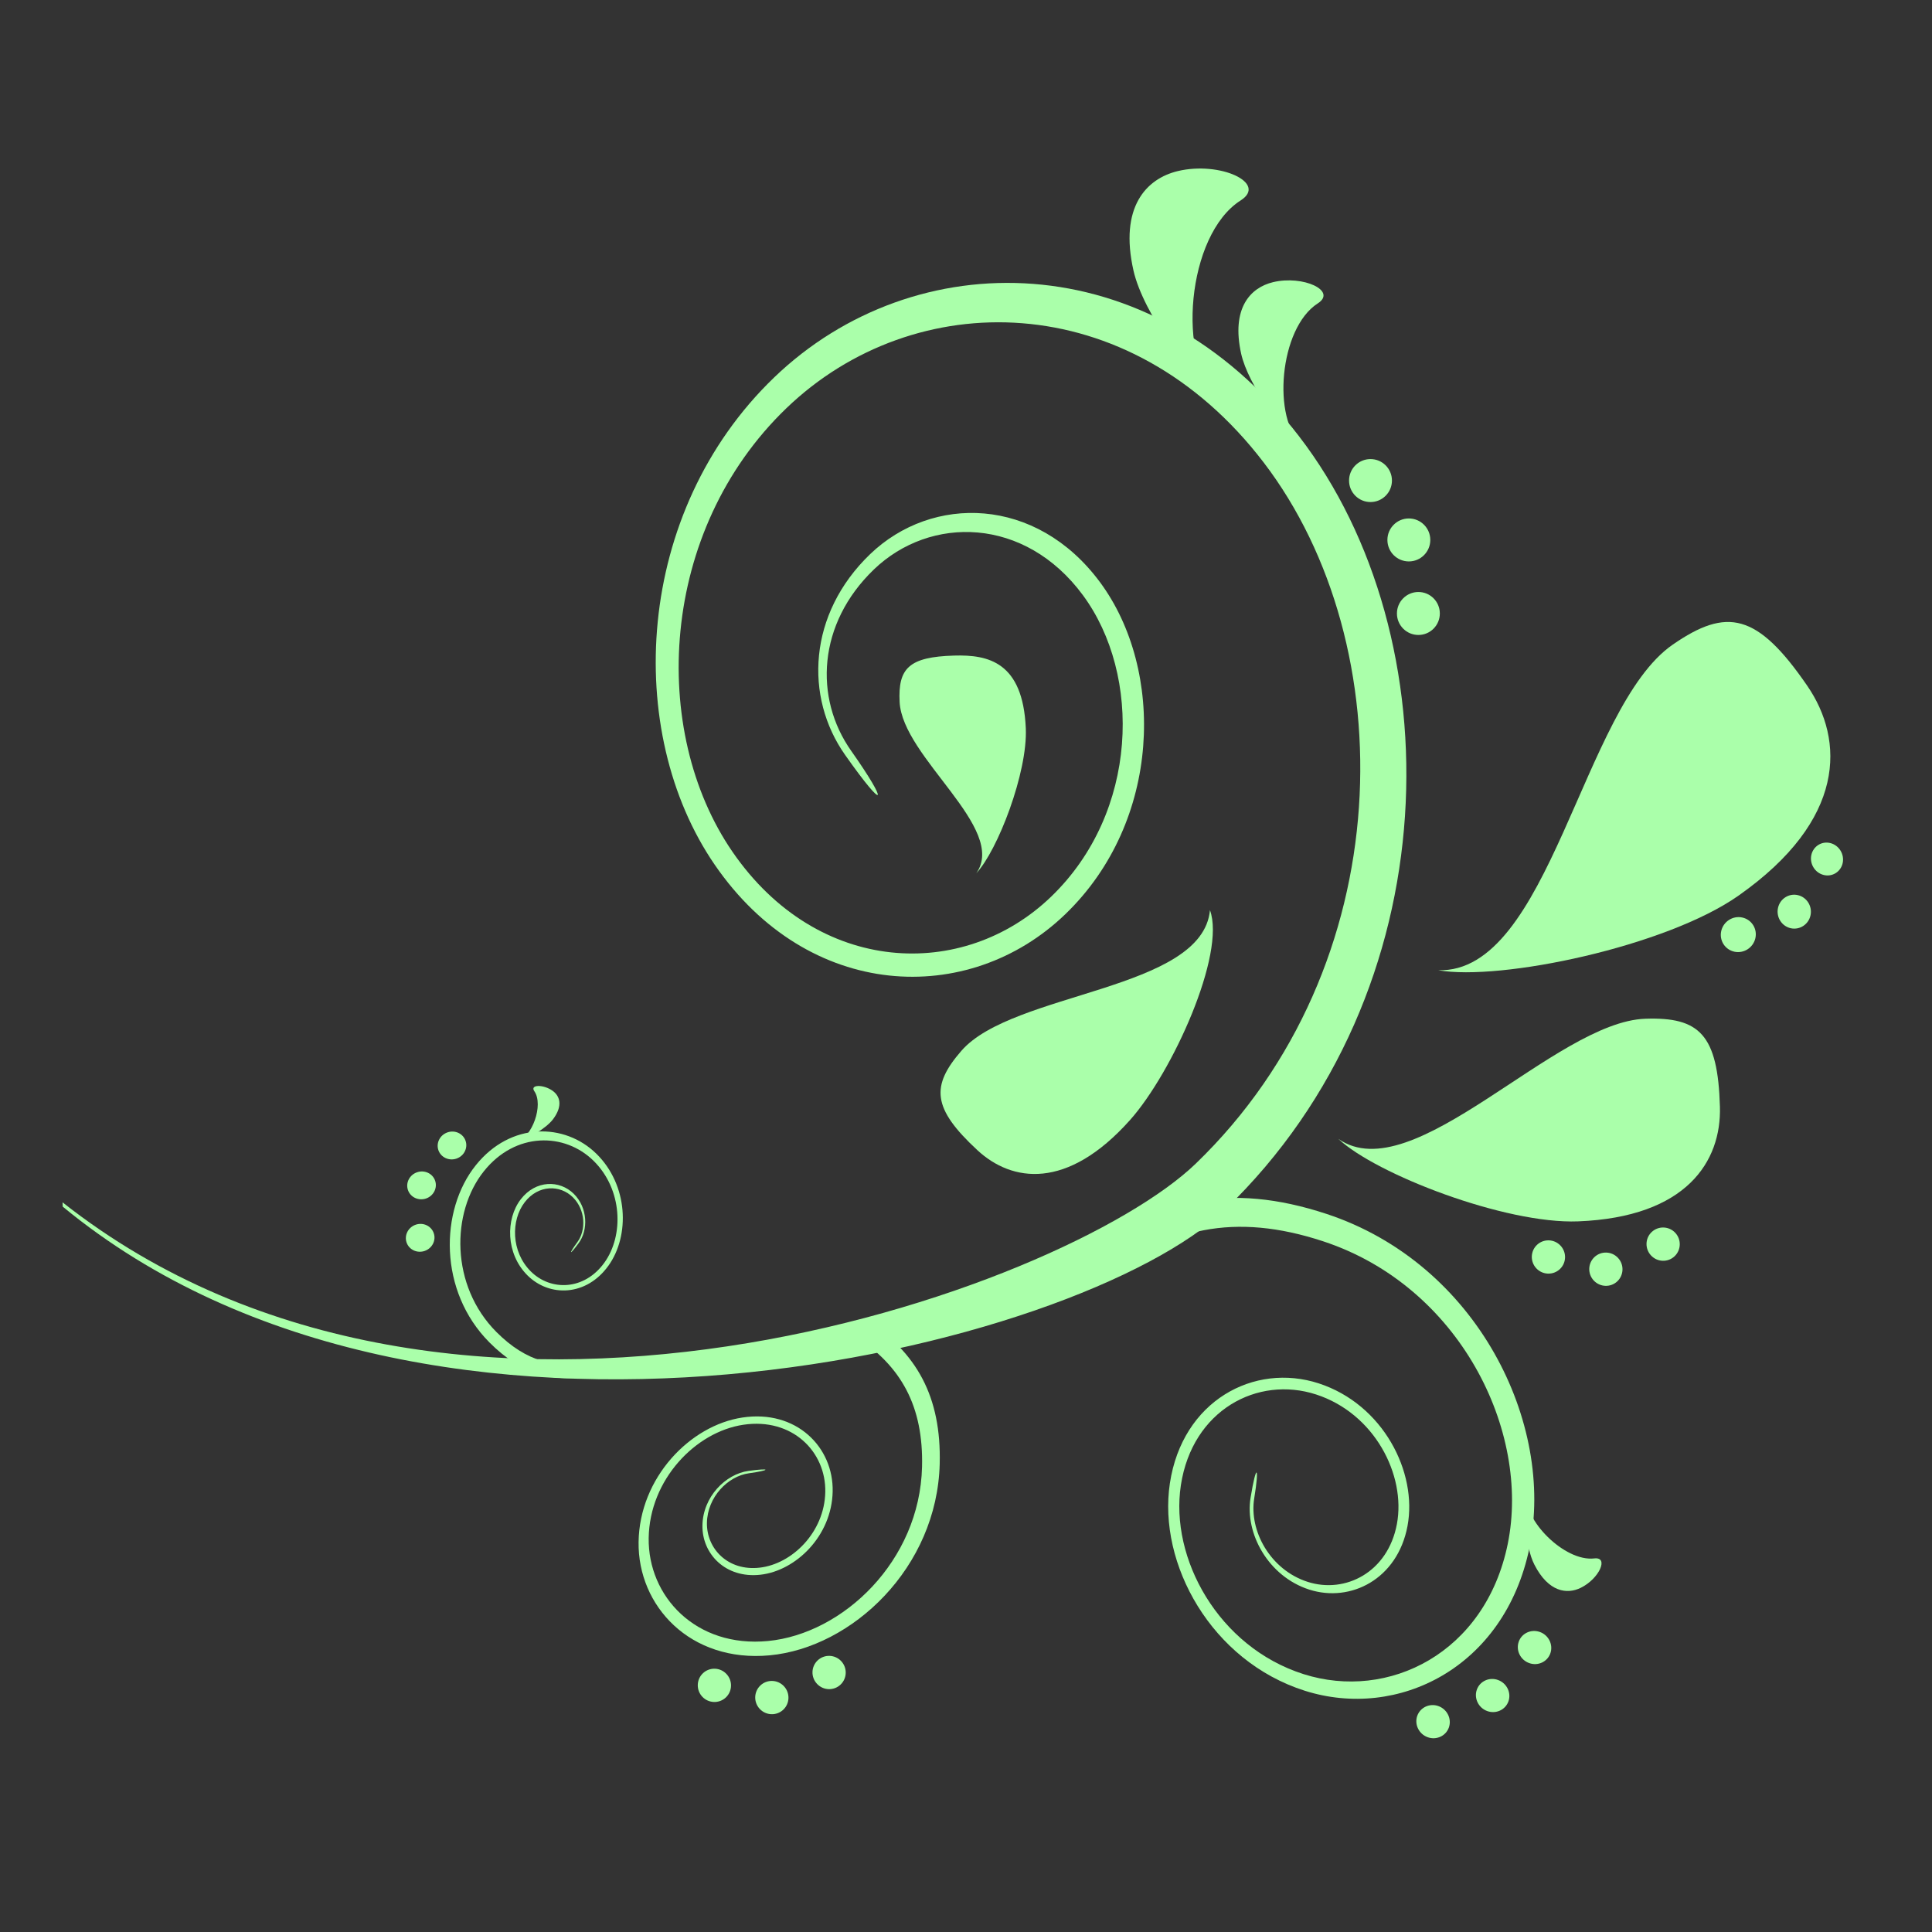 <?xml version="1.0"?><svg width="500" height="500" xmlns="http://www.w3.org/2000/svg">
 <rect width="100%" height="100%" fill="#333333" stroke="none"/>
 <title>green paisely swirl</title>
 <g>
  <title>Layer 1</title>
  <g id="layer1">
   <g transform="matrix(0.739 0 0 0.739 -28.067 -36.937)" id="g2929">
    <path d="m333.939,314.365c-14.306,-20.306 -12.968,-49.421 8.742,-70.298c21.711,-20.876 58.152,-20.412 80.525,9.803c22.73,30.705 21.657,83.69 -12.16,116.276c-33.831,32.599 -89.996,30.387 -122.767,-17.327c-31.977,-46.56 -28.188,-123.548 20.836,-170.678c48.972,-47.077 131.682,-47.104 183.779,20.611c54.072,70.272 53.476,194.297 -25.79,270.754c-50.667,48.892 -278.093,105.467 -407.165,-0.967l-0.053,-1.496c137.404,108.328 350.974,30.691 396.859,-13.565c71.795,-69.238 72.63,-181.606 23.791,-245.52c-47.223,-61.794 -122.515,-61.939 -167.142,-19.035c-44.667,42.945 -48.018,113.097 -18.85,155.432c29.831,43.289 80.843,45.223 111.547,15.644c30.692,-29.579 31.725,-77.676 11.114,-105.599c-20.306,-27.513 -53.449,-27.976 -73.199,-8.981c-19.75,19.008 -20.969,45.05 -7.934,63.516c13.153,18.651 12.332,21.962 -2.133,1.43z" fill-rule="evenodd" fill="#aaffaa" clip-rule="evenodd" id="path5"/>
    <path d="m475.926,574.535c-2.027,12.372 6.12,27.499 20.585,32.135c14.451,4.623 30.864,-3.643 34.374,-22.24c3.563,-18.903 -8.557,-42.653 -31.089,-49.992c-22.612,-7.352 -47.753,6.067 -52.124,35.01c-4.252,28.215 14.544,62.244 47.236,72.629c32.546,10.346 69.927,-7.974 78.67,-49.951c9.06,-43.607 -18.293,-99.652 -71.093,-117.045c-33.924,-11.179 -60.549,-5.484 -85.677,16.068l6.848,7.974c22.823,-19.432 46.932,-24.558 77.65,-14.451c47.832,15.723 72.775,66.43 64.682,106.023c-7.829,38.269 -41.832,55.012 -71.504,45.567c-29.791,-9.471 -46.879,-40.507 -42.958,-66.178c4.014,-26.281 26.851,-38.428 47.369,-31.751c20.452,6.649 31.486,28.201 28.281,45.381c-3.166,16.916 -18.095,24.453 -31.235,20.241c-13.18,-4.213 -20.585,-17.989 -18.73,-29.248c1.868,-11.364 0.755,-12.689 -1.285,-0.172z" fill-rule="evenodd" fill="#aaffaa" clip-rule="evenodd" id="path7"/>
    <path d="m300.122,565.091c-8.093,1.113 -15.988,9.127 -16.147,19.088c-0.172,9.948 8.08,18.651 20.32,17.273c12.438,-1.404 24.969,-13.59 25.287,-29.128c0.331,-15.578 -12.743,-28.758 -31.592,-25.923c-18.399,2.755 -36.057,21.101 -36.375,43.593c-0.317,22.4 18.108,42.296 45.912,39.686c28.877,-2.702 58.641,-30.652 59.542,-67.092c0.583,-23.42 -7.961,-39.011 -26.121,-50.614l-3.67,5.828c16.399,10.571 24.122,24.691 23.605,45.885c-0.808,33.023 -27.698,58.43 -53.899,60.973c-25.3,2.464 -42.123,-15.631 -41.832,-36.056c0.305,-20.492 16.426,-37.183 33.156,-39.673c17.127,-2.543 28.983,9.431 28.691,23.578c-0.291,14.108 -11.643,25.181 -22.956,26.466c-11.127,1.285 -18.637,-6.623 -18.491,-15.683c0.158,-9.061 7.351,-16.359 14.703,-17.366c7.431,-1.021 8.052,-1.962 -0.133,-0.835z" fill-rule="evenodd" fill="#aaffaa" clip-rule="evenodd" id="path9"/>
    <path d="m240.645,485.309c3.378,-4.583 3.193,-12.399 -1.735,-17.26c-4.914,-4.848 -13.286,-4.888 -18.545,1.907c-5.338,6.915 -5.312,19.035 2.332,26.665c7.669,7.643 20.637,7.405 28.373,-3.417c7.55,-10.544 6.928,-28.202 -4.212,-39.156c-11.087,-10.902 -30.043,-11.207 -42.243,3.987c-12.663,15.776 -13.1,44.11 4.756,62.059c11.471,11.524 23.459,14.716 38.096,11.18l-1.139,-4.65c-13.273,3.166 -24.122,0.252 -34.507,-10.173c-16.187,-16.24 -15.869,-41.911 -4.411,-56.27c11.061,-13.882 28.321,-13.631 38.428,-3.683c10.146,9.975 10.69,26.069 3.801,35.659c-7.047,9.802 -18.823,10.001 -25.777,3.073c-6.941,-6.914 -6.981,-17.922 -2.132,-24.214c4.768,-6.199 12.385,-6.173 16.862,-1.748c4.477,4.424 4.65,11.537 1.576,15.71c-3.099,4.212 -2.927,4.98 0.477,0.331z" fill-rule="evenodd" fill="#aaffaa" clip-rule="evenodd" id="path11"/>
    <path d="m379.878,355.8c7.485,-7.961 18.015,-35.302 17.34,-50.76c-1.02,-23.313 -13.22,-25.817 -25.089,-25.473c-15.895,0.451 -19.684,4.491 -19.101,16.24c0.979,19.484 37.896,44.215 26.85,59.993z" fill-rule="evenodd" fill="#aaffaa" clip-rule="evenodd" id="path13"/>
    <path d="m461.713,368.715c5.616,15.339 -13.141,56.866 -28.029,73.543c-22.056,24.692 -41.382,21.658 -53.396,10.544c-15.922,-14.743 -16.333,-22.505 -5.63,-34.824c18.002,-20.731 84.42,-20.97 87.055,-49.263z" fill-rule="evenodd" fill="#aaffaa" clip-rule="evenodd" id="path15"/>
    <path d="m464.72,188.897c-9.22,-5.71 -26.427,-29.248 -29.791,-44.15c-5.021,-22.214 4.45,-32.215 15.577,-34.865c14.81,-3.51 31.487,4.226 21.936,10.306c-18.982,12.081 -22.413,56.375 -7.722,68.709z" fill-rule="evenodd" fill="#aaffaa" clip-rule="evenodd" id="path17"/>
    <path d="m493.954,205.786c-6.596,-4.12 -18.889,-21.089 -21.3,-31.845c-3.576,-16.014 3.192,-23.234 11.14,-25.141c10.584,-2.53 22.506,3.047 15.671,7.431c-13.563,8.715 -16.015,40.666 -5.511,49.555z" fill-rule="evenodd" fill="#aaffaa" clip-rule="evenodd" id="path19"/>
    <path d="m572.809,573.37c-1.616,4.689 -0.768,18.148 2.517,24.559c4.928,9.643 11.445,10.478 16.267,8.093c6.398,-3.139 9.961,-10.888 4.715,-10.279c-10.491,1.231 -25.101,-13.751 -23.499,-22.373z" fill-rule="evenodd" fill="#aaffaa" clip-rule="evenodd" id="path21"/>
    <path d="m219.12,449.756c3.033,-0.451 10.08,-4.53 12.558,-7.842c3.576,-4.808 2.291,-8.146 -0.133,-9.907c-3.219,-2.331 -8.093,-2.265 -6.438,0.119c3.325,4.819 -0.781,16.093 -5.987,17.63z" fill-rule="evenodd" fill="#aaffaa" clip-rule="evenodd" id="path23"/>
    <path d="m541.601,389.749c21.79,3.881 79.849,-8.266 105.202,-26.109c37.765,-26.558 37.169,-54.442 24.069,-73.517c-17.499,-25.472 -28.162,-27.486 -47.091,-14.398c-31.751,21.95 -43.103,115.336 -82.18,114.024z" fill-rule="evenodd" fill="#aaffaa" clip-rule="evenodd" id="path25"/>
    <path d="m506.671,448.815c13.127,12.359 58.416,29.884 83.941,28.891c38.11,-1.484 50.23,-21.075 49.687,-40.137c-0.715,-25.353 -7.192,-31.46 -26.121,-30.824c-31.672,1.086 -81.399,60.363 -107.507,42.07z" fill-rule="evenodd" fill="#aaffaa" clip-rule="evenodd" id="path27"/>
    <path d="m510.419,218.275c0,-4.159 3.365,-7.523 7.511,-7.523c4.146,0 7.511,3.364 7.511,7.523c0,4.16 -3.365,7.524 -7.511,7.524c-4.146,0 -7.511,-3.363 -7.511,-7.524z" fill-rule="evenodd" fill="#aaffaa" clip-rule="evenodd" id="path29"/>
    <path d="m523.851,239.072c0,-4.159 3.365,-7.524 7.511,-7.524c4.146,0 7.51,3.365 7.51,7.524c0,4.159 -3.364,7.524 -7.51,7.524c-4.146,0 -7.511,-3.363 -7.511,-7.524z" fill-rule="evenodd" fill="#aaffaa" clip-rule="evenodd" id="path31"/>
    <path d="m527.189,264.824c0,-4.159 3.365,-7.524 7.511,-7.524c4.146,0 7.51,3.365 7.51,7.524c0,4.16 -3.364,7.524 -7.51,7.524c-4.146,0 -7.511,-3.366 -7.511,-7.524z" fill-rule="evenodd" fill="#aaffaa" clip-rule="evenodd" id="path33"/>
    <path d="m332.561,631.707c2.212,2.345 2.106,6.04 -0.225,8.239c-2.331,2.199 -6.014,2.093 -8.226,-0.265c-2.212,-2.344 -2.119,-6.027 0.212,-8.226c2.345,-2.212 6.027,-2.093 8.239,0.252z" fill-rule="evenodd" fill="#aaffaa" clip-rule="evenodd" id="path35"/>
    <path d="m312.506,640.488c2.213,2.345 2.107,6.04 -0.225,8.239c-2.331,2.199 -6.014,2.08 -8.226,-0.265c-2.212,-2.344 -2.119,-6.027 0.225,-8.239c2.332,-2.198 6.014,-2.08 8.226,0.265z" fill-rule="evenodd" fill="#aaffaa" clip-rule="evenodd" id="path37"/>
    <path d="m292.385,636.209c2.212,2.345 2.12,6.027 -0.212,8.226c-2.346,2.212 -6.027,2.093 -8.239,-0.251c-2.212,-2.345 -2.106,-6.041 0.225,-8.24c2.333,-2.197 6.014,-2.091 8.226,0.265z" fill-rule="evenodd" fill="#aaffaa" clip-rule="evenodd" id="path39"/>
    <path d="m624.642,481.693c2.212,2.344 2.106,6.04 -0.225,8.239c-2.331,2.199 -6.014,2.093 -8.226,-0.265c-2.212,-2.345 -2.119,-6.027 0.212,-8.226c2.345,-2.212 6.027,-2.093 8.239,0.252z" fill-rule="evenodd" fill="#aaffaa" clip-rule="evenodd" id="path41"/>
    <path d="m604.587,490.474c2.212,2.344 2.106,6.04 -0.225,8.239c-2.331,2.199 -6.014,2.079 -8.226,-0.265c-2.212,-2.345 -2.119,-6.027 0.225,-8.239c2.332,-2.198 6.014,-2.08 8.226,0.265z" fill-rule="evenodd" fill="#aaffaa" clip-rule="evenodd" id="path43"/>
    <path d="m584.466,486.195c2.212,2.345 2.12,6.027 -0.212,8.226c-2.346,2.212 -6.027,2.093 -8.239,-0.252c-2.212,-2.344 -2.106,-6.04 0.225,-8.239c2.333,-2.197 6.014,-2.091 8.226,0.265z" fill-rule="evenodd" fill="#aaffaa" clip-rule="evenodd" id="path45"/>
    <path d="m186.693,488.064c-2.636,0.901 -5.471,-0.424 -6.332,-2.967c-0.861,-2.543 0.57,-5.325 3.206,-6.226c2.623,-0.901 5.457,0.437 6.318,2.981c0.875,2.528 -0.556,5.31 -3.192,6.212z" fill-rule="evenodd" fill="#aaffaa" clip-rule="evenodd" id="path47"/>
    <path d="m187.171,469.705c-2.636,0.887 -5.47,-0.437 -6.331,-2.981c-0.861,-2.53 0.569,-5.325 3.205,-6.212c2.623,-0.901 5.458,0.424 6.319,2.967c0.873,2.53 -0.558,5.325 -3.193,6.226z" fill-rule="evenodd" fill="#aaffaa" clip-rule="evenodd" id="path49"/>
    <path d="m197.833,455.729c-2.636,0.9 -5.471,-0.438 -6.332,-2.968c-0.861,-2.543 0.57,-5.325 3.206,-6.225c2.623,-0.901 5.458,0.424 6.319,2.967c0.874,2.544 -0.557,5.325 -3.193,6.226z" fill-rule="evenodd" fill="#aaffaa" clip-rule="evenodd" id="path51"/>
    <path d="m679.031,345.243c3.007,0.794 4.902,3.894 4.266,6.954c-0.649,3.073 -3.63,4.967 -6.663,4.199c-3.06,-0.755 -4.994,-3.908 -4.318,-7.007c0.69,-3.087 3.695,-4.941 6.715,-4.146z" fill-rule="evenodd" fill="#aaffaa" clip-rule="evenodd" id="path53"/>
    <path d="m667.64,363.469c3.113,0.742 5.073,3.908 4.384,7.074c-0.689,3.192 -3.788,5.206 -6.941,4.504c-3.166,-0.716 -5.166,-3.934 -4.437,-7.153c0.728,-3.207 3.867,-5.18 6.994,-4.425z" fill-rule="evenodd" fill="#aaffaa" clip-rule="evenodd" id="path55"/>
    <path d="m648.181,371.31c3.258,0.728 5.285,3.974 4.53,7.246c-0.755,3.298 -4.027,5.417 -7.338,4.715c-3.325,-0.715 -5.392,-4 -4.597,-7.325c0.795,-3.311 4.12,-5.39 7.405,-4.636z" fill-rule="evenodd" fill="#aaffaa" clip-rule="evenodd" id="path57"/>
    <path d="m577.26,621.506c3.06,1.099 4.703,4.437 3.669,7.444c-1.046,3.007 -4.371,4.557 -7.431,3.444c-3.06,-1.099 -4.702,-4.424 -3.669,-7.444c1.033,-3.007 4.358,-4.543 7.431,-3.444z" fill-rule="evenodd" fill="#aaffaa" clip-rule="evenodd" id="path59"/>
    <path d="m562.583,638.316c3.06,1.099 4.703,4.437 3.669,7.444c-1.046,3.007 -4.358,4.543 -7.431,3.444c-3.06,-1.099 -4.702,-4.438 -3.669,-7.444c1.033,-3.007 4.358,-4.557 7.431,-3.444z" fill-rule="evenodd" fill="#aaffaa" clip-rule="evenodd" id="path61"/>
    <path d="m541.72,647.457c3.06,1.113 4.703,4.437 3.67,7.457c-1.034,3.007 -4.359,4.544 -7.432,3.445c-3.06,-1.1 -4.702,-4.438 -3.669,-7.445c1.047,-3.007 4.371,-4.557 7.431,-3.457z" fill-rule="evenodd" fill="#aaffaa" clip-rule="evenodd" id="path63"/>
   </g>
  </g>
 </g>
</svg>